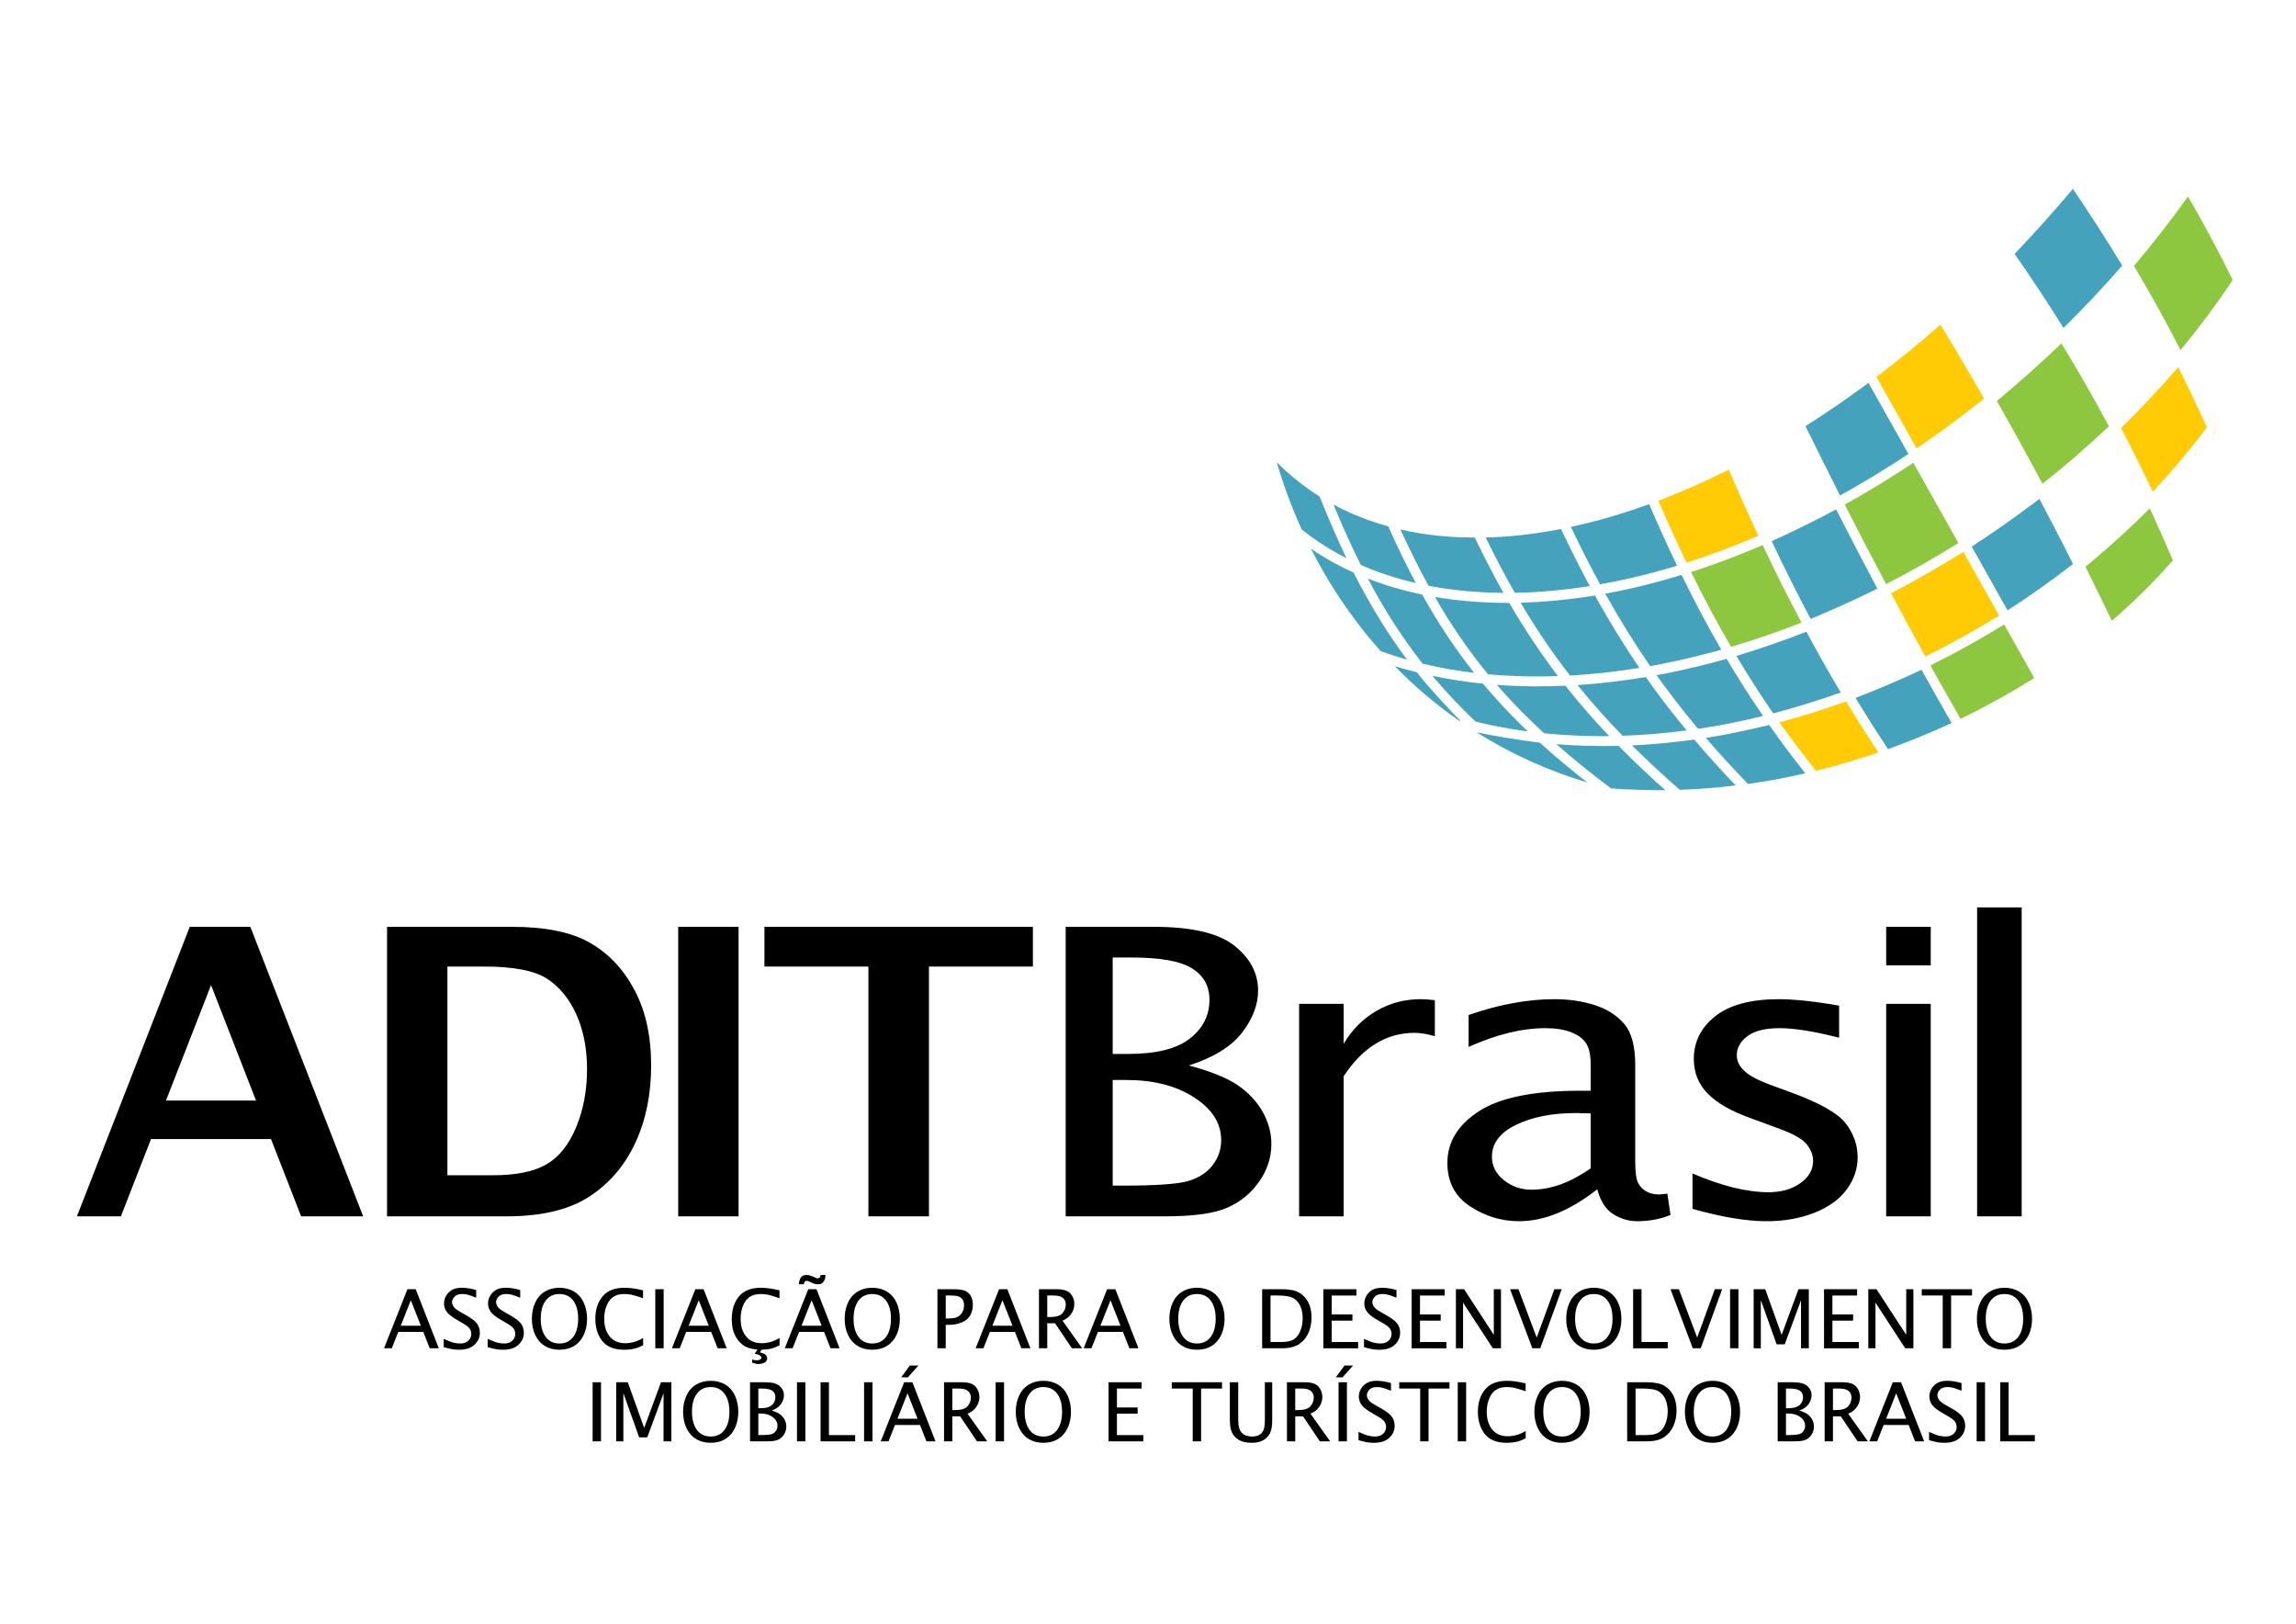 <?xml version="1.0" encoding="UTF-8"?>
<!-- Generator: Adobe Illustrator 17.0.0, SVG Export Plug-In . SVG Version: 6.00 Build 0)  -->
<svg xmlns="http://www.w3.org/2000/svg" xmlns:xlink="http://www.w3.org/1999/xlink" version="1.1" id="Layer_1" x="0px" y="0px" width="841.89px" height="595.275px" viewBox="0 0 841.89 595.275" xml:space="preserve">
<g>
	<path fill-rule="evenodd" clip-rule="evenodd" fill="#44A2BC" d="M722.986,200.391c4.375,7.785,8.746,15.575,13.132,23.383   c8.361-5.387,16.409-11.119,24.008-17.012c-2.213-4.438-4.47-8.813-6.742-13.21c-1.829-3.544-3.725-7.137-5.599-10.684   c-0.507,0.374-1,0.776-1.499,1.176C738.772,189.726,730.978,195.193,722.986,200.391 M662.039,156.246   c4.258,8.646,8.441,17.092,12.672,25.413c8.502-4.712,16.865-9.812,25.047-15.233c-4.88-8.692-9.758-17.377-14.636-26.069   c-2.928,2.185-5.882,4.325-8.875,6.396C671.545,150.049,666.796,153.193,662.039,156.246z M649.635,198.401   c4.699,9.935,9.452,19.393,14.291,28.511c8.236-3.404,16.409-7.136,24.453-11.094c-5.038-9.541-10.087-19.174-15.12-29.063   C665.466,190.945,657.575,194.828,649.635,198.401z M636.706,240.483c4.345,7.31,8.821,14.281,13.499,21.049   c8.325-2.184,16.593-4.741,24.749-7.653c-4.306-7.243-8.506-14.651-12.596-22.286C653.846,234.933,645.277,237.881,636.706,240.483   z M680.39,255.874c0.354,0.565,0.713,1.126,1.041,1.716c3.529,5.781,7.156,11.461,10.86,17.059   c7.929-2.881,15.727-6.077,23.311-9.565c-2.315-4.062-4.632-8.111-6.919-12.186c-1.365-2.431-2.745-4.884-4.12-7.337   C696.669,249.291,688.572,252.723,680.39,255.874z M607.422,247.524c1.35,1.913,2.719,3.781,4.105,5.607   c3.582,4.809,7.266,9.455,11.138,14.069c3.658-0.533,7.292-1.171,10.97-1.874c4.286-0.835,8.551-1.778,12.821-2.856   c-4.625-6.746-9.035-13.667-13.352-20.932c-7.482,2.111-14.98,3.92-22.426,5.389C609.597,247.131,608.5,247.32,607.422,247.524z    M588.605,217.648c5.28,9.475,10.713,18.223,16.472,26.561c1.656-0.322,3.299-0.602,4.945-0.944   c7.009-1.387,14.071-3.118,21.128-5.063c-4.978-8.653-9.81-17.684-14.559-27.425c-6.433,1.989-12.838,3.673-19.187,5.111   C594.464,216.554,591.512,217.13,588.605,217.648z M576.02,193.177c3.522,7.407,7.053,14.398,10.696,21.031   c3.31-0.576,6.612-1.235,9.948-1.986c6.076-1.344,12.157-2.966,18.266-4.826c-3.421-7.159-6.826-14.642-10.229-22.562   c-8.161,2.977-16.247,5.438-24.287,7.34C578.935,192.527,577.484,192.864,576.02,193.177z M625.493,270.533   c4.908,5.681,10.044,11.268,15.455,16.851c3.436-0.502,6.869-1.004,10.311-1.635c3.565-0.692,7.111-1.427,10.685-2.245   c-4.597-5.767-8.994-11.672-13.227-17.718c-4.805,1.188-9.605,2.246-14.423,3.199C631.371,269.546,628.434,270.084,625.493,270.533   z M598.435,273.287c5.493,5.438,11.263,10.81,17.489,16.279c6.822-0.236,13.676-0.766,20.519-1.6   c-5.317-5.558-10.38-11.16-15.196-16.812C613.601,272.194,605.987,272.936,598.435,273.287z M570.695,272.837   c6.144,5.396,12.795,10.762,19.996,16.186c6.545,0.485,13.226,0.723,19.919,0.68c-6.09-5.436-11.741-10.799-17.116-16.253   C585.798,273.623,578.177,273.431,570.695,272.837z M480.705,201.167c2.701,1.852,5.487,3.557,8.348,5.122   c2.373,1.309,4.809,2.514,7.275,3.631c6.098,11.997,12.505,22.414,19.605,31.923c-3.293-0.939-6.524-1.982-9.677-3.134   c-8.212-9.192-15.593-19.48-21.97-30.835C483.042,205.66,481.847,203.421,480.705,201.167z M468.15,169.452   c4.878,4.897,10.13,9.06,15.703,12.561c3.256,8.143,6.547,15.641,9.879,22.644c-0.959-0.5-1.928-1.018-2.902-1.539   c-4.731-2.603-9.249-5.587-13.522-8.999C473.655,186.083,470.606,177.842,468.15,169.452z M521.633,243.313   c6.103,1.472,12.432,2.575,18.908,3.358c-6.856-8.648-13.14-18.059-19.076-28.704c-6.923-1.443-13.557-3.364-19.919-5.874   C507.741,223.84,514.328,234.004,521.633,243.313z M498.989,207.115c6.377,2.815,13.119,5.001,20.182,6.629   c-3.46-6.448-6.843-13.327-10.147-20.78c-5.489-1.52-10.806-3.44-15.881-5.864c-1.408-0.658-2.811-1.383-4.189-2.122   C492.237,192.95,495.562,200.3,498.989,207.115z M525.261,247.777c0.352,0.415,0.719,0.852,1.067,1.267   c4.576,5.375,9.437,10.473,14.701,15.502c6.21,1.526,12.63,2.719,19.156,3.594c-4.617-4.451-8.977-8.943-13.08-13.618   c-1.121-1.29-2.248-2.576-3.341-3.885C537.449,249.994,531.277,249.034,525.261,247.777z M513.503,194.111   c3.395,7.399,6.791,14.232,10.313,20.641c8.785,1.697,17.99,2.518,27.466,2.596c-3.565-6.344-7.05-13.054-10.514-20.285   C531.318,197.094,522.186,196.131,513.503,194.111z M526.155,218.848c6.029,10.518,12.432,19.788,19.482,28.365   c8.325,0.736,16.887,0.969,25.617,0.653c-6.303-8.307-12.19-17.151-17.859-26.821C544.002,221.036,534.868,220.349,526.155,218.848   z M548.896,251.093c0.313,0.343,0.626,0.693,0.927,1.082c5.083,5.778,10.527,11.279,16.381,16.656   c7.798,0.788,15.77,1.115,23.847,1.052c-5.068-5.323-9.834-10.758-14.332-16.343c-0.6-0.712-1.155-1.42-1.717-2.13   C565.463,251.782,557.071,251.71,548.896,251.093z M544.758,197.053c3.52,7.188,7.059,13.926,10.709,20.276   c8.942-0.152,18.135-0.999,27.459-2.467c-3.55-6.608-7.055-13.555-10.547-20.92C562.979,195.777,553.748,196.843,544.758,197.053z    M557.585,220.959c5.688,9.631,11.67,18.436,18.113,26.71c8.364-0.472,16.854-1.433,25.434-2.799   c-5.673-8.332-11.076-17.097-16.304-26.545C575.558,219.818,566.465,220.699,557.585,220.959z M541.495,268.511   c6.381,1.285,17.334,3.128,23.129,3.761c5.392,4.897,11.162,9.715,17.362,14.582C567.767,282.605,554.152,276.469,541.495,268.511z    M511.401,244.213c2.663,0.825,5.373,1.574,8.122,2.248c1.298,1.668,2.65,3.297,4.012,4.862c3.31,3.905,8.268,9.167,11.894,12.854   l-0.27,0.141C526.723,258.453,518.769,251.744,511.401,244.213z M578.462,251.17c0.015,0.023,0.026,0.043,0.039,0.069   c5.146,6.384,10.616,12.496,16.461,18.501c7.77-0.253,15.589-0.919,23.471-1.959c-3.343-4.04-6.614-8.158-9.745-12.377   c-1.756-2.35-3.5-4.739-5.185-7.171C595.047,249.609,586.696,250.603,578.462,251.17z M738.713,93.072   c6.418,9.224,12.376,18.266,17.923,27.152c7.59-7.475,14.799-15.125,21.525-22.854c-5.597-9.256-11.581-18.559-18.081-28.137   C753.339,77.282,746.183,85.242,738.713,93.072z"></path>
	<path fill-rule="evenodd" clip-rule="evenodd" fill="#FFCB05" d="M693.387,217.479c4.163,7.837,8.374,15.549,12.628,23.2   c9.29-4.589,18.327-9.626,27.021-14.99c-4.373-7.789-8.748-15.577-13.12-23.363C711.278,207.712,702.418,212.787,693.387,217.479    M777.736,156.946c0.942,1.818,1.911,3.616,2.835,5.473c3.019,5.88,5.943,11.795,8.772,17.832   c7.387-7.836,14.043-15.764,19.86-23.619c-3.403-7.481-6.884-14.821-10.51-22.059C792.215,142.101,785.225,149.573,777.736,156.946   z M608.077,183.59c3.442,7.986,6.886,15.539,10.348,22.701c8.776-2.804,17.576-6.127,26.304-9.863   c-3.596-7.76-7.219-15.843-10.817-24.245C625.302,176.488,616.665,180.32,608.077,183.59z M652.479,264.808   c4.293,6.071,8.715,11.954,13.395,17.793c7.72-1.901,15.362-4.155,22.873-6.719c-3.511-5.322-6.923-10.687-10.266-16.22   c-0.538-0.815-1.06-1.673-1.54-2.531C668.871,260.049,660.719,262.615,652.479,264.808z M688.064,138.199   c4.904,8.735,9.793,17.446,14.712,26.2c3.436-2.344,6.839-4.754,10.197-7.169c0,0,0,0,0.013,0.025   c4.928-3.607,9.778-7.348,14.522-11.141c-5.141-9.008-10.486-18.03-15.969-27.084C703.927,125.68,696.063,132.094,688.064,138.199z   "></path>
	<path fill-rule="evenodd" clip-rule="evenodd" fill="#8DC63F" d="M732.196,146.997c5.759,10.111,11.32,20.229,16.731,30.36   c8.579-6.779,16.701-13.87,24.369-21.058c-5.42-10.155-11.184-20.201-17.422-30.39   C748.299,133.124,740.402,140.189,732.196,146.997 M676.427,185c5.049,9.913,10.093,19.606,15.172,29.154   c9.044-4.671,17.874-9.722,26.498-15.071c-5.511-9.814-11.022-19.626-16.52-29.418C693.365,175.106,684.948,180.252,676.427,185z    M620.083,209.736c4.777,9.72,9.633,18.798,14.669,27.41c8.623-2.575,17.265-5.54,25.807-8.903   c-4.816-9.072-9.542-18.485-14.231-28.395C637.631,203.566,628.829,206.888,620.083,209.736z M707.819,243.962   c1.289,2.295,2.58,4.592,3.854,6.865c2.393,4.253,4.794,8.467,7.212,12.701c9.385-4.562,18.435-9.576,27.034-14.968   c-3.69-6.576-7.353-13.1-11.05-19.608C726.176,234.315,717.136,239.353,707.819,243.962z M782.476,97.51   c6.111,10.244,11.754,20.435,17.066,30.819c7.141-8.631,13.555-17.268,19.143-25.679c-1.047-2.15-2.138-4.3-3.226-6.454   c-4.172-8.142-8.547-16.147-13.173-24.168C796.301,80.433,789.669,88.971,782.476,97.51z M764.683,207.763   c3.269,6.61,6.504,13.151,9.679,19.797c1.235-1,2.434-2.066,3.621-3.154c6.876-6.181,13.14-12.532,18.763-18.95   c-2.751-6.466-5.576-12.849-8.478-19.087c-6.111,6.124-12.68,12.219-19.636,18.112   C767.347,205.604,766.006,206.704,764.683,207.763z"></path>
	<path fill-rule="evenodd" clip-rule="evenodd" d="M60.868,403.48h33.011l-16.494-42.327L60.868,403.48z M164.056,430.875h16.539   c8.616,0,15.218-1.35,19.806-4.017c4.591-2.669,8.197-7.195,10.851-13.587c2.671-6.387,3.997-13.511,3.997-21.348   c0-7.489-1.3-14.148-3.876-19.927c-2.602-5.8-6.185-10.18-10.752-13.168c-4.587-2.989-12.318-4.479-23.192-4.479h-13.373V430.875z    M141.919,445.93V339.783h45.797c12.27,0,21.819,1.959,28.638,5.872c6.848,3.919,12.27,9.696,16.319,17.336   c4.051,7.61,6.085,16.839,6.085,27.636c0,10.577-1.935,20.027-5.789,28.323c-3.855,8.322-9.473,14.909-16.861,19.733   c-7.388,4.82-17.498,7.247-30.334,7.247H141.919z M248.681,445.93V339.783h22.136V445.93H248.681z M318.42,445.93v-91.581h-38.116   v-14.566h98.438v14.566h-38.114v91.581H318.42z M408.004,386.395h5.662c10.302,0,17.835-1.887,22.62-5.632   c4.785-3.749,7.191-8.495,7.191-14.224c0-5.016-2.125-8.86-6.37-11.506c-4.245-2.669-11.637-3.991-22.167-3.991h-6.936V386.395z    M408.004,434.669h3.624c12.486,0,20.582-0.587,24.346-1.764c3.766-1.175,6.683-3.108,8.722-5.8   c2.067-2.695,3.086-5.753,3.086-9.156c0-6.12-3.285-11.311-9.882-15.596c-6.595-4.284-14.891-6.413-24.913-6.413h-4.982V434.669z    M476.35,445.93v-77.899h16.336v14.641c3.086-5.213,7.133-9.229,12.06-12.093c4.954-2.84,10.333-4.261,16.138-4.261   c1.669-0.002,3.425,0.123,5.239,0.369v13.194c-2.777-0.81-5.267-1.227-7.476-1.227c-5.122,0-9.882,1.324-14.213,3.991   c-4.358,2.643-8.266,6.636-11.747,11.924v51.36H476.35z M583.267,428.352v-20.148l-5.323-0.147c-8.746,0-16.081,1.443-21.998,4.308   c-5.915,2.866-8.89,6.757-8.89,11.678c0,3.401,1.445,6.267,4.36,8.592c2.889,2.349,6.314,3.524,10.193,3.524   c3.511,0,7.05-0.661,10.674-1.957C575.878,432.881,579.559,430.922,583.267,428.352z M585.675,436.014   c-4.926,3.87-9.797,6.807-14.583,8.763c-4.785,1.961-9.484,2.939-14.071,2.939c-6.454,0-12.427-1.812-17.977-5.459   c-5.548-3.623-8.323-8.933-8.323-15.913c0-7.636,3.878-13.978,11.607-18.973c7.729-4.993,20.102-7.489,37.06-7.489l3.878-0.002   v-9.4c0-3.718-0.594-6.437-1.784-8.128c-1.16-1.689-2.999-3.01-5.52-3.965c-2.492-0.955-5.608-1.445-9.316-1.445   c-8.577,0-17.977,2.302-28.142,6.88v-11.702c11.125-3.868,21.631-5.803,31.482-5.803c5.351-0.002,10.307,0.737,14.807,2.179   c4.502,1.469,8.098,3.77,10.786,6.904c2.691,3.133,4.021,8.152,4.021,15.079v35.302c0,3.915,0.369,6.56,1.075,7.932   c0.708,1.345,1.728,2.399,3.03,3.107c1.302,0.708,2.803,1.08,4.531,1.08c0.708-0.002,1.756-0.099,3.142-0.296l1.162,7.811   c-3.71,1.542-7.787,2.3-12.287,2.3c-2.974,0-5.861-0.832-8.607-2.52C588.873,443.529,586.891,440.471,585.675,436.014z    M620.595,443.188v-12.976c10.672,4.58,19.957,6.88,27.887,6.88c4.643,0,8.521-1.101,11.635-3.306   c3.142-2.203,4.701-4.945,4.701-8.223c0-2.056-0.767-4.064-2.324-6.025c-1.557-1.982-5.124-3.964-10.702-5.973l-9.54-3.498   c-7.362-2.621-12.741-5.679-16.109-9.182c-3.369-3.451-5.066-7.662-5.066-12.706c0-6.241,2.632-11.456,7.869-15.617   c5.267-4.163,13.052-6.243,23.328-6.243c5.04-0.002,11.268,0.588,18.685,1.788l3.397,0.585v11.751   c-9.115-2.323-16.392-3.5-21.828-3.5c-5.265,0-9.173,0.978-11.777,2.939c-2.604,1.957-3.906,4.284-3.906,6.951   c0,2.105,0.877,3.991,2.66,5.655c1.7,1.736,4.814,3.427,9.286,5.092l7.871,2.889c10.59,3.867,17.299,7.687,20.188,11.456   c2.857,3.77,4.302,7.884,4.302,12.339c0,4.261-1.33,8.199-4.019,11.823c-2.691,3.65-6.653,6.487-11.864,8.545   c-5.237,2.056-11.041,3.084-17.47,3.084C640.326,447.716,631.267,446.198,620.595,443.188z M691.616,353.906v-14.125h16.336v14.125   H691.616z M691.616,445.93v-77.899h16.336v77.899H691.616z M724.964,445.93V332.681H741.3V445.93H724.964z M390.761,445.93V339.781   h32.134c14.015,0,23.924,2.302,29.727,6.927c5.805,4.602,8.692,10.087,8.692,16.45c0,5.165-1.954,10.283-5.833,15.375   c-3.906,5.092-10.391,9.13-19.534,12.093c7.953,2.105,13.9,4.504,17.865,7.2c3.963,2.717,7.02,5.973,9.171,9.765   c2.125,3.796,3.2,7.737,3.2,11.799c0,4.924-1.473,9.525-4.446,13.76c-2.943,4.258-6.85,7.467-11.691,9.596   c-4.841,2.129-12.458,3.183-22.821,3.183H390.761z M28.204,445.93l41.377-106.147h22.212L133.17,445.93h-22.75l-11.043-28.321   H55.374L44.326,445.93H28.204z"></path>
	<path fill-rule="evenodd" clip-rule="evenodd" d="M146.947,486.022h7.368l-3.669-9.331L146.947,486.022z M162.697,493.891v-3.041   c1.749,0.799,3.025,1.279,3.831,1.443c0.803,0.164,1.553,0.251,2.242,0.251c1.242,0,2.231-0.341,2.95-1.019   c0.726-0.674,1.084-1.488,1.084-2.432c0-0.715-0.19-1.373-0.57-1.978c-0.382-0.594-1.343-1.317-2.861-2.177l-1.496-0.864   c-2.002-1.127-3.345-2.16-4.034-3.099c-0.684-0.935-1.03-1.971-1.03-3.116c0-1.024,0.276-1.982,0.821-2.881   c0.544-0.898,1.272-1.598,2.192-2.108c0.918-0.505,2.071-0.758,3.464-0.758c1.682,0,3.451,0.279,5.319,0.834v2.809   c-1.624-0.633-2.736-1.019-3.341-1.147c-0.605-0.136-1.209-0.201-1.807-0.201c-1.259,0-2.192,0.324-2.797,0.98   c-0.605,0.652-0.909,1.322-0.909,2c0,0.471,0.145,0.946,0.43,1.43c0.285,0.484,0.674,0.898,1.153,1.244   c0.484,0.343,1.149,0.758,1.993,1.233l1.561,0.877c2.019,1.145,3.367,2.188,4.045,3.131c0.674,0.955,1.015,2.054,1.015,3.289   c0,1.689-0.646,3.153-1.933,4.39c-1.293,1.238-3.189,1.857-5.703,1.857c-0.773,0-1.523-0.05-2.246-0.153   C165.338,494.586,164.215,494.321,162.697,493.891z M178.831,493.891v-3.041c1.747,0.799,3.025,1.279,3.828,1.443   c0.803,0.164,1.553,0.251,2.242,0.251c1.244,0,2.233-0.341,2.952-1.019c0.724-0.674,1.082-1.488,1.082-2.432   c0-0.715-0.188-1.373-0.568-1.978c-0.384-0.594-1.343-1.317-2.861-2.177l-1.496-0.864c-2.004-1.127-3.347-2.16-4.036-3.099   c-0.685-0.935-1.028-1.971-1.028-3.116c0-1.024,0.274-1.982,0.818-2.881c0.544-0.898,1.274-1.598,2.192-2.108   c0.918-0.505,2.073-0.758,3.466-0.758c1.682,0,3.449,0.279,5.316,0.834v2.809c-1.622-0.633-2.736-1.019-3.34-1.147   c-0.603-0.136-1.207-0.201-1.808-0.201c-1.257,0-2.192,0.324-2.794,0.98c-0.604,0.652-0.909,1.322-0.909,2   c0,0.471,0.145,0.946,0.43,1.43c0.283,0.484,0.674,0.898,1.153,1.244c0.484,0.343,1.147,0.758,1.991,1.233l1.563,0.877   c2.017,1.145,3.364,2.188,4.045,3.131c0.674,0.955,1.013,2.054,1.013,3.289c0,1.689-0.644,3.153-1.933,4.39   c-1.291,1.238-3.189,1.857-5.701,1.857c-0.775,0-1.522-0.05-2.248-0.153C181.471,494.586,180.349,494.321,178.831,493.891z    M205.141,492.544c2.183,0,3.876-0.814,5.07-2.44c1.192-1.628,1.792-3.846,1.792-6.657c0-2.797-0.605-5.003-1.81-6.614   c-1.203-1.615-2.885-2.423-5.053-2.423c-2.166,0-3.848,0.807-5.051,2.423c-1.203,1.611-1.807,3.818-1.807,6.614   c0,2.812,0.598,5.029,1.792,6.657C201.267,491.729,202.96,492.544,205.141,492.544z M205.141,494.839   c-2.047,0-3.829-0.46-5.345-1.371c-1.514-0.92-2.693-2.259-3.526-4.017c-0.834-1.762-1.248-3.753-1.248-5.975   c0-2.149,0.4-4.101,1.192-5.856c0.795-1.764,1.969-3.12,3.515-4.075c1.553-0.952,3.356-1.432,5.412-1.432   c2.058,0,3.861,0.479,5.414,1.432c1.548,0.954,2.721,2.311,3.514,4.075c0.795,1.756,1.194,3.71,1.194,5.856   c0,2.136-0.393,4.079-1.177,5.826c-0.784,1.751-1.943,3.112-3.481,4.083C209.067,494.355,207.248,494.839,205.141,494.839z    M235.828,493.187c-0.89,0.458-1.678,0.799-2.378,1.019c-0.697,0.218-1.423,0.38-2.172,0.479c-0.747,0.104-1.561,0.153-2.44,0.153   c-3.645,0-6.316-1.078-8.009-3.228c-1.693-2.16-2.535-4.863-2.535-8.119c0-3.326,0.879-6.051,2.63-8.184   c1.758-2.131,4.448-3.194,8.074-3.194c1.933,0,4.198,0.313,6.8,0.948v2.881c-2.183-0.749-3.691-1.194-4.513-1.328   c-0.825-0.136-1.602-0.205-2.347-0.205c-2.591,0-4.474,0.879-5.636,2.641c-1.164,1.758-1.747,3.915-1.747,6.472   c0,2.66,0.667,4.811,2.01,6.457c1.339,1.641,3.242,2.466,5.697,2.466c0.68,0,1.365-0.06,2.039-0.186   c0.678-0.121,1.352-0.3,2.025-0.54c0.674-0.24,1.507-0.629,2.503-1.162V493.187z M240.277,494.301v-21.65h3.07v21.65H240.277z    M252.508,486.022h7.37l-3.669-9.331L252.508,486.022z M246.377,494.301l8.588-21.65h3.032l8.463,21.65h-3.321l-2.36-5.999h-9.173   l-2.378,5.999H246.377z M285.856,493.187c-1.393,0.739-2.652,1.199-3.764,1.374c-1.119,0.175-2.073,0.263-2.861,0.263l-0.6,0.993   c1.22,0.285,1.974,0.631,2.263,1.041c0.285,0.406,0.43,0.782,0.43,1.112c0,0.35-0.125,0.704-0.38,1.054   c-0.255,0.348-0.674,0.613-1.259,0.788c-0.59,0.175-1.103,0.266-1.553,0.266c-0.602,0-1.378-0.166-2.326-0.499v-1.153   c0.518,0.181,1.108,0.279,1.773,0.279c0.492-0.002,0.888-0.095,1.177-0.285c0.285-0.19,0.43-0.408,0.43-0.654   c0-0.309-0.214-0.605-0.644-0.879c-0.43-0.27-1.039-0.464-1.827-0.568l1.036-1.537c-2.28-0.186-4.047-0.739-5.301-1.658   c-1.252-0.924-2.252-2.162-2.999-3.725c-0.754-1.557-1.129-3.449-1.129-5.673c0-3.539,0.89-6.359,2.66-8.461   c1.773-2.103,4.455-3.151,8.044-3.151c1.933,0,4.2,0.313,6.8,0.948v2.881c-2.181-0.749-3.688-1.194-4.513-1.328   c-0.825-0.136-1.602-0.205-2.348-0.205c-2.591,0-4.472,0.879-5.636,2.641c-1.164,1.758-1.747,3.915-1.747,6.472   c0,2.66,0.667,4.811,2.013,6.457c1.337,1.641,3.239,2.46,5.697,2.46c0.678,0,1.363-0.058,2.036-0.184   c0.678-0.121,1.354-0.3,2.028-0.54c0.674-0.236,1.507-0.624,2.501-1.158V493.187z M292.941,470.839   c0.06-1.164,0.33-2.021,0.814-2.581c0.479-0.566,1.103-0.844,1.861-0.844c0.654-0.002,1.294,0.123,1.918,0.38l0.689,0.278   l1.009,0.453c0.224,0.095,0.421,0.147,0.585,0.147c0.205,0,0.428-0.082,0.663-0.235c0.24-0.153,0.376-0.499,0.406-1.024   l1.797-0.002c0,0.812-0.114,1.451-0.35,1.913c-0.235,0.46-0.533,0.829-0.905,1.106c-0.363,0.272-0.842,0.408-1.436,0.408   c-0.745,0-1.403-0.136-1.993-0.408l-0.873-0.41c-0.345-0.155-0.6-0.268-0.764-0.335c-0.164-0.071-0.35-0.106-0.555-0.106   c-0.624,0-0.978,0.419-1.069,1.259H292.941z M293.904,486.022h7.37l-3.669-9.331L293.904,486.022z M287.773,494.301l8.588-21.65   h3.03l8.463,21.65h-3.319l-2.362-5.999h-9.171l-2.378,5.999H287.773z M319.837,492.544c2.183,0,3.874-0.814,5.068-2.44   c1.192-1.628,1.792-3.846,1.792-6.657c0-2.797-0.605-5.003-1.807-6.614c-1.203-1.615-2.885-2.423-5.053-2.423   c-2.166,0-3.848,0.807-5.053,2.423c-1.203,1.611-1.805,3.818-1.805,6.614c0,2.812,0.598,5.029,1.79,6.657   C315.963,491.729,317.656,492.544,319.837,492.544z M319.837,494.839c-2.047,0-3.829-0.46-5.347-1.371   c-1.512-0.92-2.691-2.259-3.524-4.017c-0.836-1.762-1.248-3.753-1.248-5.975c0-2.149,0.399-4.101,1.192-5.856   c0.795-1.764,1.967-3.12,3.516-4.075c1.552-0.952,3.356-1.432,5.411-1.432c2.058,0,3.861,0.479,5.414,1.432   c1.546,0.954,2.721,2.311,3.513,4.075c0.794,1.756,1.194,3.71,1.194,5.856c0,2.136-0.395,4.079-1.179,5.826   c-0.784,1.751-1.941,3.112-3.479,4.083C323.762,494.355,321.944,494.839,319.837,494.839z M346.778,483.37h1.199   c1.963,0,3.375-0.462,4.23-1.386c0.853-0.929,1.283-2.073,1.283-3.442c0-0.739-0.134-1.36-0.41-1.874   c-0.27-0.512-0.708-0.924-1.306-1.244c-0.605-0.315-1.665-0.475-3.177-0.475h-1.818V483.37z M343.737,494.301v-21.65h5.783   c2.056,0,3.529,0.205,4.422,0.615c0.894,0.408,1.583,1.039,2.058,1.887c0.479,0.849,0.719,1.907,0.719,3.174   c0,1.479-0.315,2.777-0.95,3.889c-0.633,1.11-1.645,1.97-3.045,2.572c-1.397,0.603-2.937,0.909-4.619,0.909h-1.328v8.603H343.737z    M363.878,486.022h7.37l-3.669-9.331L363.878,486.022z M357.748,494.301l8.588-21.65h3.03l8.463,21.65h-3.319l-2.363-5.999h-9.171   l-2.378,5.999H357.748z M384.004,482.848h0.993c2.274,0,3.811-0.475,4.604-1.419c0.795-0.948,1.194-1.987,1.194-3.116   c0-0.674-0.151-1.263-0.445-1.762c-0.3-0.505-0.764-0.894-1.393-1.179c-0.628-0.285-1.639-0.423-3.021-0.423h-1.933V482.848z    M380.964,494.301v-21.65h6.556c2.427,0,4.105,0.544,5.031,1.632c0.924,1.084,1.389,2.332,1.389,3.736   c0,0.818-0.164,1.628-0.488,2.431c-0.331,0.799-0.795,1.507-1.4,2.133c-0.602,0.622-1.427,1.151-2.47,1.581l7.219,10.136h-3.764   l-6.165-9.158h-2.868v9.158H380.964z M403.491,486.022h7.37l-3.669-9.331L403.491,486.022z M397.36,494.301l8.588-21.65h3.03   l8.463,21.65h-3.319l-2.362-5.999h-9.171l-2.378,5.999H397.36z M438.901,492.544c2.181,0,3.874-0.814,5.068-2.44   c1.192-1.628,1.792-3.846,1.792-6.657c0-2.797-0.605-5.003-1.81-6.614c-1.201-1.615-2.885-2.423-5.051-2.423   c-2.166,0-3.85,0.807-5.053,2.423c-1.203,1.611-1.807,3.818-1.807,6.614c0,2.812,0.598,5.029,1.792,6.657   C435.025,491.729,436.718,492.544,438.901,492.544z M438.901,494.839c-2.047,0-3.831-0.46-5.347-1.371   c-1.514-0.92-2.693-2.259-3.526-4.017c-0.834-1.762-1.248-3.753-1.248-5.975c0-2.149,0.4-4.101,1.194-5.856   c0.792-1.764,1.967-3.12,3.515-4.075c1.553-0.952,3.354-1.432,5.412-1.432c2.056,0,3.859,0.479,5.411,1.432   c1.548,0.954,2.721,2.311,3.516,4.075c0.793,1.756,1.192,3.71,1.192,5.856c0.002,2.136-0.395,4.079-1.177,5.826   c-0.784,1.751-1.943,3.112-3.481,4.083C442.825,494.355,441.008,494.839,438.901,494.839z M465.872,492.004h3.934   c2.047,0,3.578-0.324,4.597-0.972c1.019-0.652,1.818-1.676,2.393-3.084c0.574-1.401,0.862-2.965,0.862-4.69   c0.002-1.524-0.248-2.906-0.743-4.159c-0.499-1.255-1.302-2.263-2.416-3.019c-1.108-0.751-3.146-1.132-6.096-1.132h-2.531V492.004z    M462.801,494.301v-21.65h7.195c2.781,0,4.883,0.406,6.314,1.209c1.434,0.803,2.557,1.978,3.371,3.524   c0.814,1.542,1.222,3.405,1.222,5.578c0.002,2.062-0.374,3.95-1.116,5.662c-0.745,1.717-1.879,3.09-3.401,4.122   c-1.522,1.034-3.634,1.555-6.347,1.555H462.801z M485.24,494.301v-21.65h12.127v2.298h-9.059v6.949h7.595v2.267h-7.595v7.839h9.687   v2.298H485.24z M500.142,493.891v-3.041c1.747,0.799,3.025,1.279,3.829,1.443c0.806,0.164,1.555,0.251,2.244,0.251   c1.242,0,2.231-0.341,2.95-1.019c0.725-0.674,1.084-1.488,1.084-2.432c0-0.715-0.19-1.373-0.57-1.978   c-0.382-0.594-1.343-1.317-2.861-2.177l-1.496-0.864c-2.002-1.127-3.347-2.16-4.036-3.099c-0.682-0.935-1.028-1.971-1.028-3.116   c0-1.024,0.276-1.982,0.819-2.881c0.546-0.898,1.274-1.598,2.194-2.108c0.918-0.505,2.071-0.758,3.464-0.758   c1.682,0,3.451,0.279,5.316,0.834v2.809c-1.622-0.633-2.736-1.019-3.341-1.147c-0.603-0.136-1.207-0.201-1.805-0.201   c-1.259,0-2.194,0.324-2.796,0.98c-0.605,0.652-0.909,1.322-0.909,2c0,0.471,0.145,0.946,0.43,1.43   c0.285,0.484,0.673,0.898,1.153,1.244c0.484,0.343,1.149,0.758,1.991,1.233l1.564,0.877c2.017,1.145,3.366,2.188,4.045,3.131   c0.674,0.955,1.013,2.054,1.013,3.289c0,1.689-0.643,3.153-1.931,4.39c-1.293,1.238-3.191,1.857-5.703,1.857   c-0.773,0-1.522-0.05-2.246-0.153C502.783,494.586,501.66,494.321,500.142,493.891z M517.608,494.301v-21.65h12.127v2.298h-9.057   v6.949h7.593v2.267h-7.593v7.839h9.685v2.298H517.608z M533.844,494.301v-21.65h3.01l10.888,16.716v-16.716h2.632v21.65h-2.995   l-10.905-16.723v16.723H533.844z M561.878,494.301l-8.167-21.65h3.075l6.694,17.729l6.472-17.729h2.686l-7.86,21.65H561.878z    M584.412,492.544c2.181,0,3.874-0.814,5.066-2.44c1.194-1.628,1.794-3.846,1.794-6.657c0-2.797-0.605-5.003-1.81-6.614   c-1.2-1.615-2.885-2.423-5.051-2.423c-2.168,0-3.851,0.807-5.053,2.423c-1.203,1.611-1.807,3.818-1.807,6.614   c0,2.812,0.598,5.029,1.792,6.657C580.538,491.729,582.229,492.544,584.412,492.544z M584.412,494.839   c-2.047,0-3.831-0.46-5.347-1.371c-1.514-0.92-2.693-2.259-3.526-4.017c-0.834-1.762-1.248-3.753-1.248-5.975   c0.002-2.149,0.4-4.101,1.194-5.856c0.792-1.764,1.965-3.12,3.513-4.075c1.555-0.952,3.356-1.432,5.414-1.432   c2.058,0,3.859,0.479,5.411,1.432c1.548,0.954,2.721,2.311,3.516,4.075c0.794,1.756,1.192,3.71,1.192,5.856   c0.002,2.136-0.395,4.079-1.177,5.826c-0.784,1.751-1.943,3.112-3.481,4.083C588.335,494.355,586.517,494.839,584.412,494.839z    M598.834,494.301v-21.65h3.071v19.353h9.616v2.298H598.834z M620.707,494.301l-8.167-21.65h3.075l6.696,17.729l6.472-17.729h2.684   l-7.858,21.65H620.707z M634.378,494.301v-21.65h3.071v21.65H634.378z M643.027,494.301v-21.65h4.25l6.005,16.746l6.172-16.746   h3.799v21.65h-2.866v-17.61l-5.967,16.161h-2.965l-5.798-16.207v17.656H643.027z M668.83,494.301v-21.65h12.127v2.298h-9.057v6.949   h7.593v2.267h-7.593v7.839h9.685v2.298H668.83z M685.067,494.301v-21.65h3.01l10.89,16.716v-16.716h2.63v21.65h-2.995   l-10.905-16.723v16.723H685.067z M712.347,494.301v-19.353h-7.679v-2.298h18.429v2.298h-7.679v19.353H712.347z M734.988,492.544   c2.181,0,3.874-0.814,5.068-2.44c1.192-1.628,1.792-3.846,1.792-6.657c0-2.797-0.604-5.003-1.807-6.614   c-1.203-1.615-2.887-2.423-5.053-2.423s-3.85,0.807-5.053,2.423c-1.203,1.611-1.807,3.818-1.807,6.614   c0.002,2.812,0.6,5.029,1.792,6.657C731.114,491.729,732.807,492.544,734.988,492.544z M734.988,494.839   c-2.047,0-3.829-0.46-5.347-1.371c-1.512-0.92-2.691-2.259-3.524-4.017c-0.833-1.762-1.248-3.753-1.248-5.975   c0-2.149,0.399-4.101,1.192-5.856c0.795-1.764,1.967-3.12,3.515-4.075c1.552-0.952,3.354-1.432,5.412-1.432   c2.058,0,3.859,0.479,5.414,1.432c1.546,0.954,2.721,2.311,3.513,4.075c0.795,1.756,1.194,3.71,1.194,5.856   c0,2.136-0.395,4.079-1.179,5.826c-0.784,1.751-1.941,3.112-3.481,4.083C738.912,494.355,737.096,494.839,734.988,494.839z    M217.299,528.412v-21.651h3.071v21.651H217.299z M225.947,528.412v-21.651h4.247l6.008,16.749l6.172-16.749h3.798v21.651h-2.866   v-17.608l-5.967,16.161h-2.965l-5.798-16.209v17.655H225.947z M260.597,526.654c2.181,0,3.874-0.812,5.068-2.44   c1.192-1.628,1.792-3.844,1.792-6.655c0-2.799-0.605-5.003-1.809-6.617c-1.203-1.613-2.885-2.423-5.051-2.423   c-2.168,0-3.85,0.81-5.053,2.423c-1.203,1.613-1.807,3.82-1.807,6.617c0,2.811,0.598,5.027,1.792,6.655   C256.723,525.842,258.414,526.654,260.597,526.654z M260.597,528.951c-2.047,0-3.831-0.46-5.347-1.373   c-1.514-0.92-2.693-2.257-3.526-4.014c-0.833-1.762-1.248-3.755-1.248-5.975c0-2.149,0.399-4.101,1.192-5.856   c0.795-1.764,1.969-3.123,3.516-4.077c1.552-0.952,3.355-1.432,5.414-1.432c2.056,0,3.859,0.479,5.411,1.432   c1.548,0.955,2.721,2.313,3.513,4.077c0.795,1.753,1.194,3.708,1.194,5.856c0,2.136-0.393,4.077-1.177,5.826   c-0.784,1.751-1.944,3.109-3.481,4.084C264.521,528.468,262.703,528.951,260.597,528.951z M278.06,516.267h1   c1.816,0,3.144-0.382,3.989-1.145c0.844-0.764,1.268-1.734,1.268-2.902c0-1.024-0.374-1.81-1.123-2.345   c-0.749-0.546-2.052-0.816-3.909-0.816h-1.224V516.267z M278.06,526.114h0.639c2.203,0,3.63-0.119,4.295-0.358   c0.663-0.242,1.177-0.635,1.538-1.184c0.365-0.548,0.544-1.175,0.544-1.866c0-1.25-0.579-2.309-1.743-3.183   c-1.164-0.872-2.628-1.306-4.394-1.306l-0.879-0.002V526.114z M275.02,528.412v-21.651h5.666c2.472,0,4.219,0.471,5.243,1.415   c1.024,0.937,1.533,2.058,1.533,3.356c0,1.052-0.345,2.097-1.028,3.135c-0.689,1.039-1.833,1.861-3.446,2.466   c1.404,0.43,2.451,0.918,3.151,1.466c0.7,0.557,1.239,1.22,1.617,1.993c0.376,0.775,0.566,1.579,0.566,2.408   c0,1.002-0.261,1.941-0.784,2.805c-0.521,0.87-1.209,1.522-2.062,1.959c-0.855,0.432-2.198,0.648-4.025,0.648H275.02z    M292.235,528.412v-21.651h3.071v21.651H292.235z M300.883,528.412v-21.651h3.071v19.353h9.616v2.298H300.883z M316.839,528.412   v-21.651h3.073v21.651H316.839z M330.457,504.952l3.159-4.332h3.161l-3.859,4.332H330.457z M329.072,520.134h7.37l-3.669-9.331   L329.072,520.134z M322.942,528.412l8.588-21.651h3.03l8.463,21.651h-3.319l-2.362-5.997h-9.171l-2.378,5.997H322.942z    M349.198,516.958h0.993c2.274,0,3.811-0.475,4.604-1.417c0.795-0.95,1.194-1.989,1.194-3.118c0-0.674-0.151-1.261-0.445-1.762   c-0.298-0.503-0.764-0.894-1.393-1.177c-0.628-0.287-1.639-0.425-3.021-0.425h-1.933V516.958z M346.158,528.412v-21.651h6.556   c2.427,0,4.105,0.544,5.034,1.633c0.922,1.084,1.386,2.332,1.386,3.736c0,0.818-0.164,1.628-0.488,2.432   c-0.33,0.799-0.794,1.507-1.397,2.133c-0.605,0.622-1.43,1.153-2.473,1.581l7.219,10.136h-3.764l-6.165-9.156h-2.868v9.156H346.158   z M365.085,528.412v-21.651h3.073v21.651H365.085z M382.581,526.654c2.183,0,3.874-0.812,5.068-2.44   c1.192-1.628,1.793-3.844,1.793-6.655c0-2.799-0.605-5.003-1.807-6.617c-1.203-1.613-2.885-2.423-5.053-2.423   c-2.166,0-3.848,0.81-5.053,2.423c-1.203,1.613-1.807,3.82-1.807,6.617c0,2.811,0.6,5.027,1.792,6.655   C378.707,525.842,380.4,526.654,382.581,526.654z M382.581,528.951c-2.047,0-3.829-0.46-5.347-1.373   c-1.514-0.92-2.693-2.257-3.526-4.014c-0.833-1.762-1.248-3.755-1.248-5.975c0-2.149,0.402-4.101,1.194-5.856   c0.795-1.764,1.967-3.123,3.516-4.077c1.552-0.952,3.354-1.432,5.411-1.432c2.056,0,3.861,0.479,5.414,1.432   c1.546,0.955,2.719,2.313,3.513,4.077c0.794,1.753,1.194,3.708,1.194,5.856c0,2.136-0.395,4.077-1.179,5.826   c-0.784,1.751-1.944,3.109-3.479,4.084C386.505,528.468,384.689,528.951,382.581,528.951z M406.481,528.412v-21.651h12.127v2.298   h-9.057v6.951h7.592v2.265h-7.592v7.839h9.685v2.298H406.481z M437.342,528.412v-19.353h-7.679v-2.298h18.429v2.298h-7.679v19.353   H437.342z M450.957,506.761h3.071v13.663c0,2.38,0.445,4.014,1.332,4.898c0.885,0.888,2.123,1.332,3.716,1.332   c1.004,0,1.853-0.175,2.539-0.518c0.695-0.346,1.235-0.909,1.613-1.689c0.38-0.784,0.57-2.086,0.57-3.917v-13.769h2.691v13.721   c0,2.354-0.289,4.045-0.87,5.083c-0.577,1.039-1.402,1.861-2.455,2.473c-1.058,0.609-2.462,0.913-4.209,0.913   c-1.861,0-3.364-0.315-4.518-0.95c-1.149-0.635-2.017-1.503-2.602-2.604c-0.585-1.106-0.879-2.773-0.879-5.006V506.761z    M474.933,516.958h0.993c2.272,0,3.809-0.475,4.602-1.417c0.794-0.95,1.194-1.989,1.194-3.118c0-0.674-0.149-1.261-0.445-1.762   c-0.298-0.503-0.762-0.894-1.393-1.177c-0.629-0.287-1.637-0.425-3.019-0.425h-1.933V516.958z M471.893,528.412v-21.651h6.556   c2.425,0,4.103,0.544,5.032,1.633c0.924,1.084,1.389,2.332,1.389,3.736c0,0.818-0.166,1.628-0.49,2.432   c-0.328,0.799-0.792,1.507-1.397,2.133c-0.605,0.622-1.429,1.153-2.47,1.581l7.219,10.136h-3.766l-6.165-9.156h-2.866v9.156   H471.893z M489.827,504.952l3.159-4.332h3.161l-3.861,4.332H489.827z M490.82,528.412v-21.651h3.07v21.651H490.82z    M498.134,528.001v-3.04c1.747,0.799,3.025,1.278,3.829,1.443c0.806,0.164,1.553,0.25,2.244,0.25c1.242,0,2.231-0.339,2.95-1.019   c0.726-0.674,1.084-1.486,1.084-2.431c0-0.713-0.19-1.373-0.57-1.978c-0.382-0.592-1.343-1.317-2.861-2.175l-1.496-0.864   c-2.002-1.129-3.347-2.161-4.036-3.101c-0.682-0.935-1.028-1.971-1.028-3.116c0-1.023,0.276-1.982,0.819-2.881   c0.546-0.898,1.274-1.598,2.194-2.108c0.918-0.503,2.071-0.758,3.464-0.758c1.682,0,3.451,0.279,5.316,0.833l0.002,2.812   c-1.624-0.635-2.738-1.019-3.343-1.149c-0.603-0.136-1.207-0.201-1.805-0.201c-1.259,0-2.194,0.326-2.796,0.98   c-0.605,0.652-0.909,1.322-0.909,2.002c0,0.468,0.145,0.944,0.43,1.427c0.285,0.484,0.673,0.898,1.153,1.244   c0.484,0.346,1.149,0.76,1.991,1.233l1.563,0.879c2.017,1.145,3.366,2.185,4.045,3.131c0.674,0.954,1.013,2.051,1.013,3.291   c0,1.684-0.643,3.148-1.931,4.388c-1.293,1.237-3.191,1.857-5.703,1.857c-0.773,0-1.522-0.052-2.246-0.155   C500.775,528.697,499.652,528.433,498.134,528.001z M520.747,528.412v-19.353h-7.679v-2.298h18.426v2.298h-7.677v19.353H520.747z    M534.527,528.412v-21.651h3.071v21.651H534.527z M559.436,527.297c-0.89,0.46-1.678,0.799-2.378,1.019   c-0.697,0.22-1.421,0.38-2.17,0.479c-0.749,0.104-1.563,0.155-2.442,0.155c-3.645,0-6.316-1.08-8.009-3.23   c-1.691-2.157-2.535-4.863-2.535-8.12c0-3.326,0.879-6.051,2.63-8.182c1.76-2.131,4.451-3.196,8.074-3.196   c1.933,0,4.2,0.313,6.8,0.948v2.881c-2.181-0.749-3.691-1.192-4.513-1.328c-0.825-0.136-1.602-0.205-2.345-0.205   c-2.591,0-4.474,0.881-5.638,2.643c-1.164,1.758-1.747,3.913-1.747,6.47c0,2.66,0.667,4.813,2.01,6.457   c1.339,1.641,3.241,2.466,5.699,2.466c0.678,0,1.363-0.06,2.036-0.186c0.68-0.121,1.354-0.298,2.028-0.54   c0.674-0.24,1.507-0.628,2.5-1.162V527.297z M572.746,526.654c2.181,0,3.874-0.812,5.068-2.44c1.194-1.628,1.792-3.844,1.792-6.655   c0-2.799-0.604-5.003-1.807-6.617c-1.203-1.613-2.885-2.423-5.053-2.423c-2.166,0-3.85,0.81-5.053,2.423   c-1.203,1.613-1.807,3.82-1.807,6.617c0.002,2.811,0.6,5.027,1.792,6.655C568.872,525.842,570.565,526.654,572.746,526.654z    M572.746,528.951c-2.045,0-3.829-0.46-5.347-1.373c-1.512-0.92-2.691-2.257-3.524-4.014c-0.833-1.762-1.248-3.755-1.248-5.975   c0-2.149,0.4-4.101,1.192-5.856c0.795-1.764,1.967-3.123,3.515-4.077c1.553-0.952,3.356-1.432,5.412-1.432   c2.058,0,3.859,0.479,5.411,1.432c1.55,0.955,2.723,2.313,3.516,4.077c0.795,1.753,1.194,3.708,1.194,5.856   c0,2.136-0.395,4.077-1.179,5.826c-0.784,1.751-1.941,3.109-3.479,4.084C576.67,528.468,574.854,528.951,572.746,528.951z    M599.72,526.114h3.932c2.047,0,3.58-0.324,4.6-0.972c1.017-0.65,1.816-1.674,2.391-3.081c0.574-1.401,0.864-2.965,0.864-4.693   c0-1.524-0.25-2.906-0.743-4.159c-0.501-1.253-1.304-2.263-2.419-3.017c-1.108-0.754-3.144-1.134-6.096-1.134h-2.529V526.114z    M596.647,528.412v-21.651h7.195c2.781,0,4.883,0.406,6.316,1.209c1.434,0.803,2.555,1.978,3.369,3.524   c0.814,1.544,1.224,3.405,1.224,5.58c0,2.06-0.376,3.948-1.119,5.662c-0.743,1.714-1.877,3.088-3.401,4.122   c-1.522,1.034-3.634,1.553-6.344,1.553H596.647z M627.933,526.654c2.181,0,3.874-0.812,5.068-2.44   c1.192-1.628,1.792-3.844,1.792-6.655c0-2.799-0.604-5.003-1.807-6.617c-1.203-1.613-2.887-2.423-5.053-2.423   c-2.166,0-3.85,0.81-5.053,2.423c-1.203,1.613-1.807,3.82-1.807,6.617c0,2.811,0.598,5.027,1.792,6.655   C624.059,525.842,625.75,526.654,627.933,526.654z M627.933,528.951c-2.047,0-3.828-0.46-5.347-1.373   c-1.514-0.92-2.693-2.257-3.526-4.014c-0.833-1.762-1.248-3.755-1.248-5.975c0.002-2.149,0.399-4.101,1.194-5.856   c0.792-1.764,1.967-3.123,3.515-4.077c1.553-0.952,3.354-1.432,5.412-1.432s3.859,0.479,5.412,1.432   c1.548,0.955,2.721,2.313,3.516,4.077c0.795,1.753,1.192,3.708,1.192,5.856c0,2.136-0.393,4.077-1.177,5.826   c-0.784,1.751-1.943,3.109-3.481,4.084C631.856,528.468,630.04,528.951,627.933,528.951z M654.874,516.267h1   c1.816,0,3.144-0.382,3.989-1.145c0.844-0.764,1.268-1.734,1.268-2.902c0-1.024-0.376-1.81-1.123-2.345   c-0.749-0.546-2.052-0.816-3.909-0.816h-1.224V516.267z M654.874,526.114h0.639c2.202,0,3.63-0.119,4.293-0.358   c0.665-0.242,1.179-0.635,1.54-1.184c0.363-0.548,0.542-1.175,0.542-1.866c0-1.25-0.579-2.309-1.743-3.183   c-1.162-0.872-2.626-1.306-4.392-1.306l-0.879-0.002V526.114z M651.833,528.412v-21.651h5.668c2.47,0,4.217,0.471,5.241,1.415   c1.024,0.937,1.531,2.058,1.531,3.356c0,1.052-0.343,2.097-1.028,3.135c-0.689,1.039-1.831,1.861-3.444,2.466   c1.404,0.43,2.451,0.918,3.151,1.466c0.7,0.557,1.237,1.22,1.617,1.993c0.376,0.775,0.563,1.579,0.563,2.408   c0,1.002-0.259,1.941-0.784,2.805c-0.518,0.87-1.207,1.522-2.062,1.959c-0.853,0.432-2.196,0.648-4.023,0.648H651.833z    M672.104,516.958h0.993c2.272,0,3.809-0.475,4.604-1.417c0.795-0.95,1.192-1.989,1.192-3.118c0.002-0.674-0.149-1.261-0.443-1.762   c-0.3-0.503-0.764-0.894-1.393-1.177c-0.63-0.287-1.639-0.425-3.021-0.425h-1.933V516.958z M669.063,528.412v-21.651h6.556   c2.425,0,4.103,0.544,5.031,1.633c0.924,1.084,1.388,2.332,1.388,3.736c0,0.818-0.164,1.628-0.49,2.432   c-0.328,0.799-0.793,1.507-1.397,2.133c-0.605,0.622-1.427,1.153-2.47,1.581l7.219,10.136h-3.764l-6.167-9.156h-2.866v9.156   H669.063z M691.59,520.134h7.37l-3.669-9.331L691.59,520.134z M685.46,528.412l8.588-21.651h3.03l8.463,21.651h-3.321l-2.36-5.997   h-9.171l-2.378,5.997H685.46z M707.341,528.001v-3.04c1.749,0.799,3.028,1.278,3.831,1.443c0.803,0.164,1.552,0.25,2.241,0.25   c1.244,0,2.233-0.339,2.952-1.019c0.723-0.674,1.082-1.486,1.082-2.431c0-0.713-0.188-1.373-0.568-1.978   c-0.384-0.592-1.343-1.317-2.861-2.175l-1.499-0.864c-2.002-1.129-3.345-2.161-4.034-3.101c-0.682-0.935-1.028-1.971-1.028-3.116   c0-1.023,0.274-1.982,0.818-2.881c0.544-0.898,1.272-1.598,2.192-2.108c0.918-0.503,2.073-0.758,3.466-0.758   c1.682,0,3.448,0.279,5.317,0.833v2.812c-1.624-0.635-2.736-1.019-3.341-1.149c-0.604-0.136-1.209-0.201-1.807-0.201   c-1.259,0-2.192,0.326-2.796,0.98c-0.603,0.652-0.907,1.322-0.907,2.002c0,0.468,0.145,0.944,0.428,1.427   c0.285,0.484,0.674,0.898,1.153,1.244c0.486,0.346,1.149,0.76,1.993,1.233l1.563,0.879c2.017,1.145,3.365,2.185,4.042,3.131   c0.676,0.954,1.015,2.051,1.015,3.291c0,1.684-0.643,3.148-1.933,4.388c-1.291,1.237-3.19,1.857-5.701,1.857   c-0.773,0-1.522-0.052-2.248-0.155C709.984,528.697,708.862,528.433,707.341,528.001z M724.794,528.412v-21.651h3.071v21.651   H724.794z M733.44,528.412v-21.651h3.07v19.353h9.616v2.298H733.44z M140.814,494.301l8.588-21.65h3.032l8.463,21.65h-3.321   l-2.363-5.999h-9.171l-2.375,5.999H140.814z"></path>
</g>
</svg>
